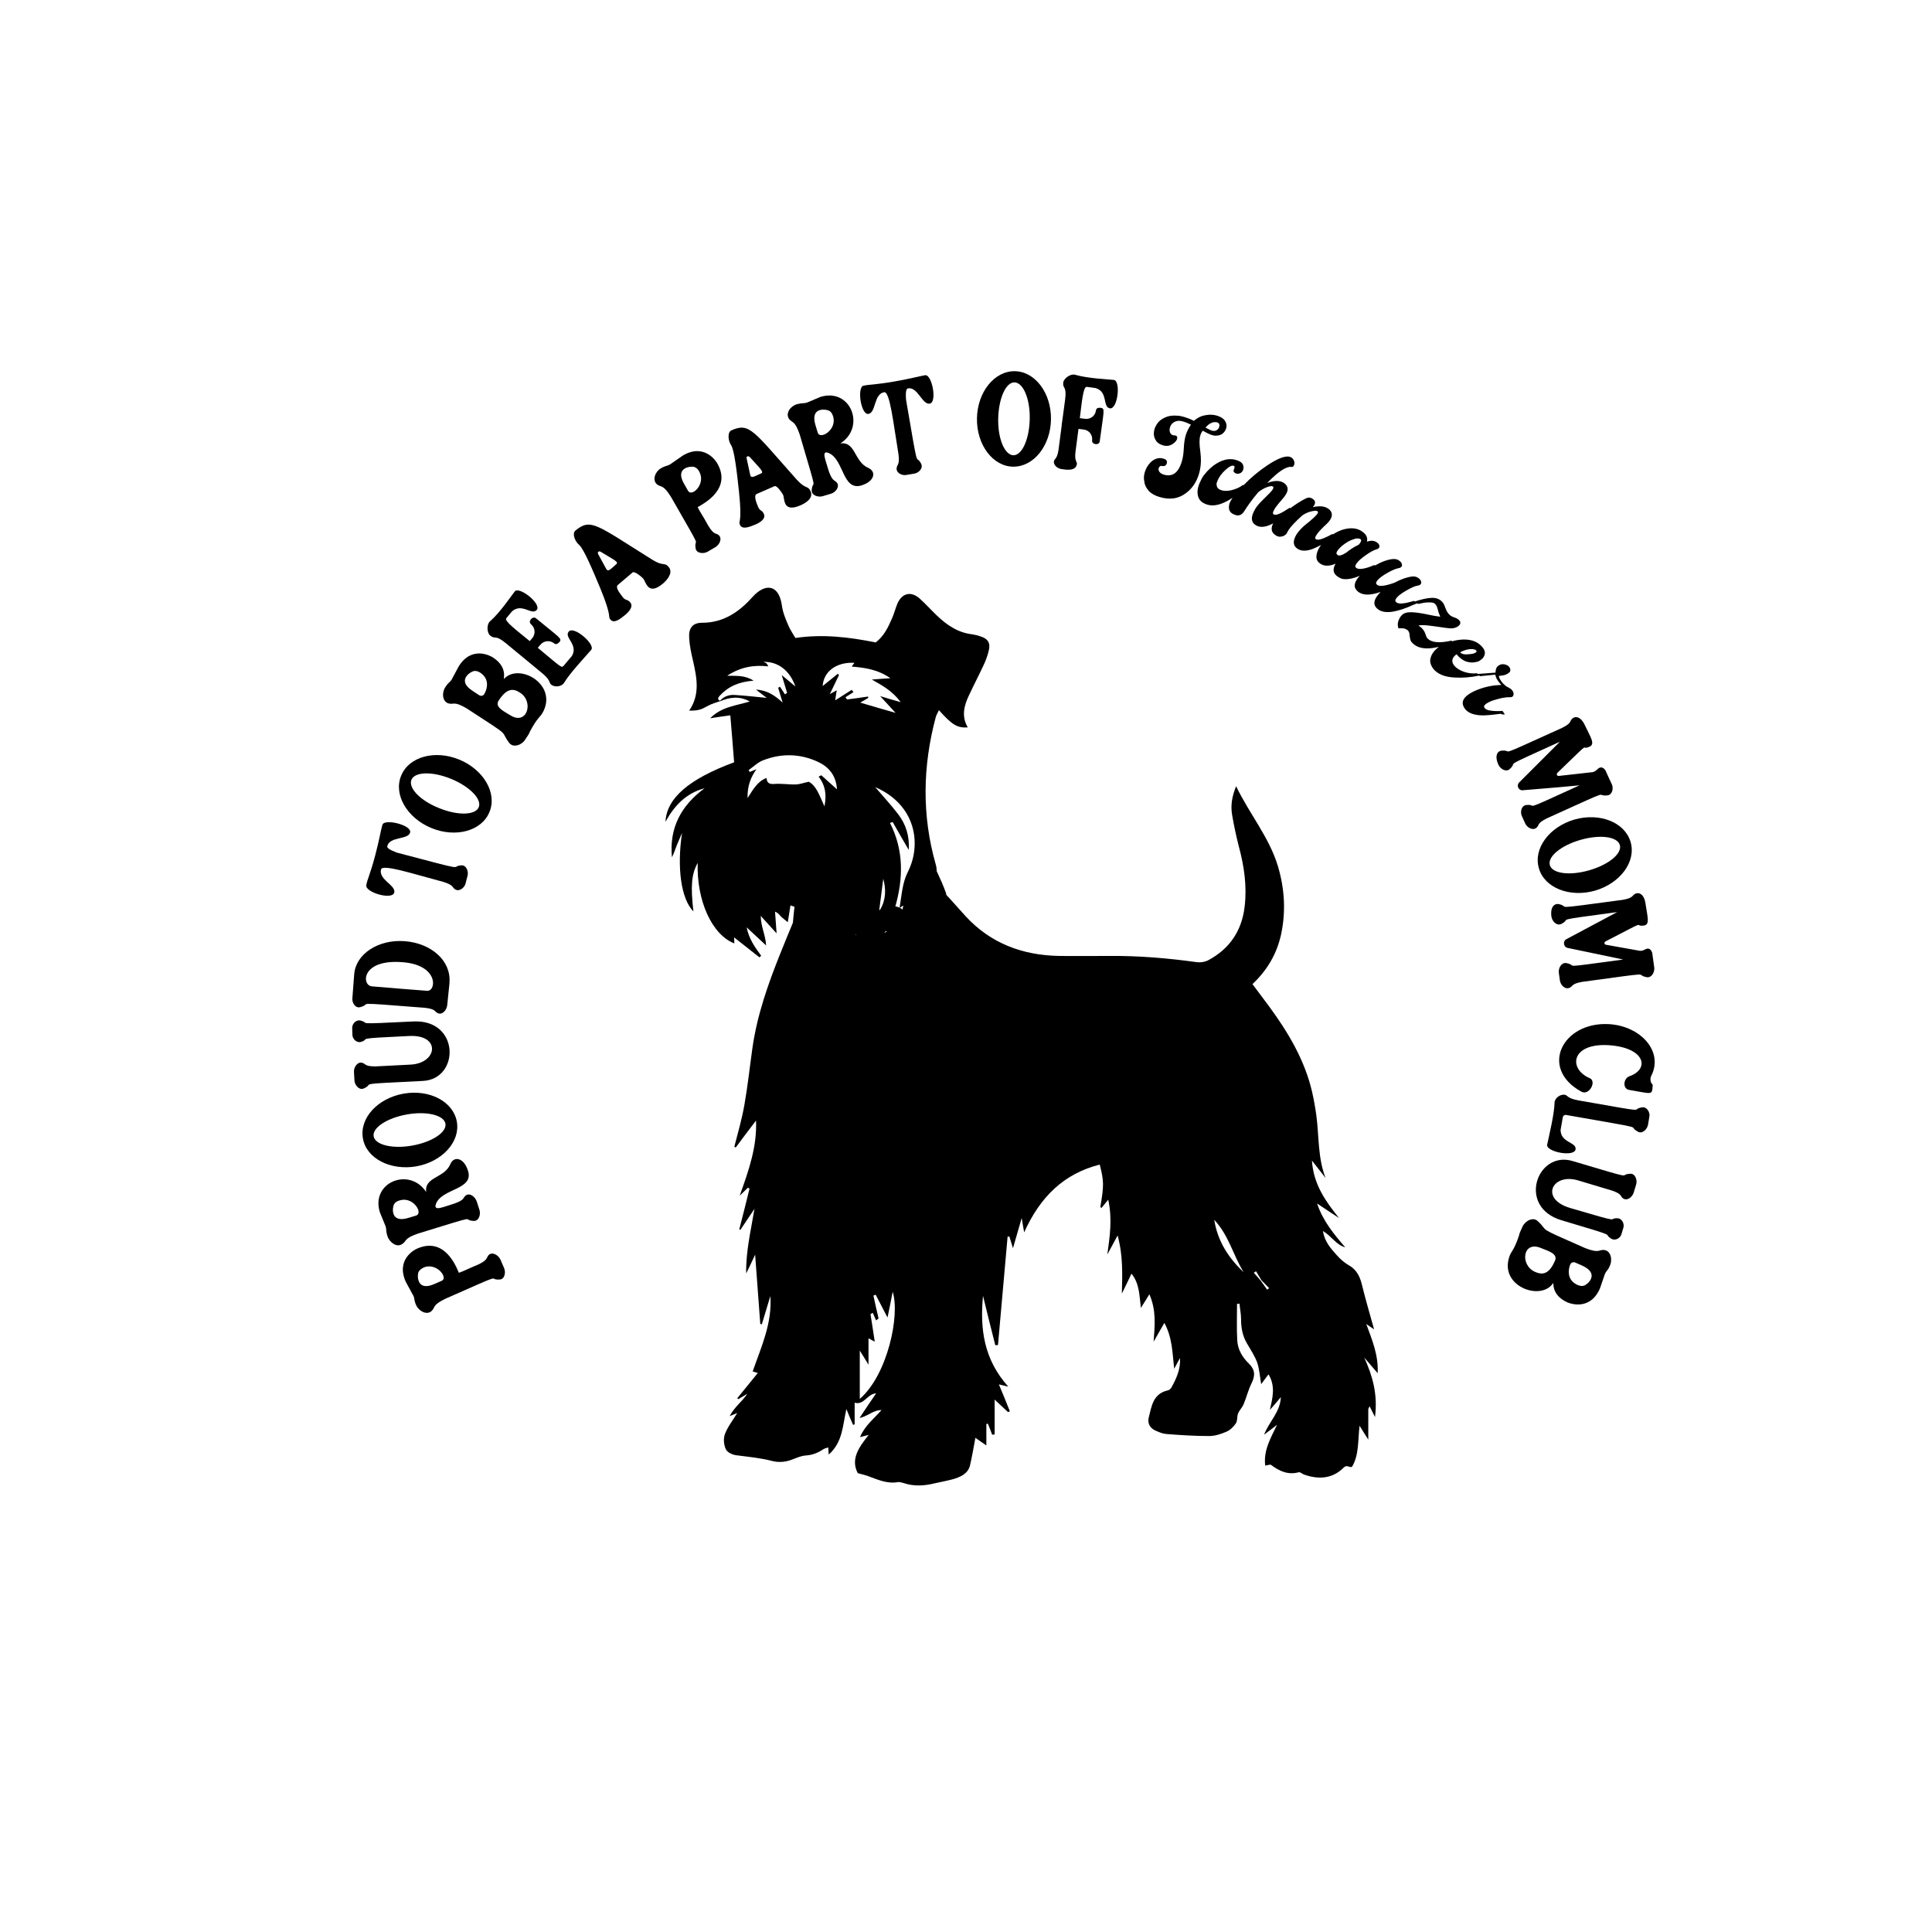 <svg xml:space="preserve" style="enable-background:new 0 0 864 864;" viewBox="0 0 864 864" y="0px" x="0px" xmlns:xlink="http://www.w3.org/1999/xlink" xmlns="http://www.w3.org/2000/svg" version="1.1">
<g id="Layer_4">
</g>
<g id="Layer_2">
	<g>
		<path d="M223.8,563.3c-0.9-2-3.6-3.6-5.2-2.1c-1.3,1.3-0.1,2-4.5,4.2c-5.7,2.4-6.3,2.9-8.9,3.8c-1.3-3.1-6.5-16.2-18.7-10.8
			c-1,0.4-9.6,4.8-5,14.9c3.5,6.4,3.1,5.8,3.3,6c0.8,1.8,0.2,1.8,1.3,4.4c1.2,2.6,4.7,4.6,6.9,2.6c1.8-1.7,0.2-2.6,6.2-5.5
			c28.6-12.6,18.1-8.2,24.3-8.6c2.2-0.1,2.8-3.2,1.9-5.2L223.8,563.3z M197.5,572.8l-3.2,1.4c-8.1,3.6-7.7-4-7.2-5.2
			c0.5-1.1,1.5-1.8,2.7-2.3C195.4,564.7,200.6,571.5,197.5,572.8z"></path>
		<path d="M186.8,551.7c29.9-9.2,18.9-6,25.1-5.7c2.2,0.1,3.2-2.8,2.5-5l-1.2-3.7c-0.7-2.1-3.1-4-4.9-2.7c-1.4,1.1-0.3,1.9-5,3.6
			c-5,1.5-9.7,3.8-8.3,0.1c2.7-6.9,17-6.2,14.3-14.7c-1.8-5.9-6.3-6.8-7.9-3c-2.7,6.4-11.7,5.6-10.8,12.5c-7.4-11.4-25-4.4-20.7,9.1
			l2.5,6.1c0.6,1.8,0,1.8,0.9,4.6c0.9,2.7,4.2,5.2,6.6,3.4C182,555,180.5,553.9,186.8,551.7z M176.2,538.6c0.6-1.1,1.7-1.6,3-1.9
			c5.8-1.4,10.1,5.9,6.9,6.9l-3.3,1C174.3,547.3,175.5,539.8,176.2,538.6z"></path>
		<path d="M186.2,521.6c11.6-2.1,19.7-11,18.1-20c-1.6-9-12.3-14.6-23.9-12.5s-19.7,11-18.1,20C163.8,518,174.5,523.6,186.2,521.6z
			 M167.1,508.2c-0.7-3.8,5.9-8.2,14.8-9.8s16.6,0.3,17.3,4.1c0.7,3.8-5.9,8.2-14.8,9.8C175.5,513.9,167.8,512,167.1,508.2z"></path>
		<path d="M189.1,483.4c16.6-0.8,16.6-27.6-4.2-26.6c-28.4,1.4-18.7,0.8-23.7-0.4c-2.1-0.5-3.8,1.6-3.7,3.4l0.1,3.1
			c0.1,1.8,2,3.7,4,3c4.4-1.5-4.4-1.4,21.4-2.6c14.3-0.7,12.7,12.2,0.6,12.8l-15.7,0.8c-4.9,0-4.2-1.1-5.9-1.6
			c-2.1-0.6-3.8,1.9-3.7,4l0.2,3.8c0.1,2.1,2,4.5,4.1,3.7C168.3,484.3,157.1,485,189.1,483.4z"></path>
		<path d="M161.1,450.4c6-1.6-5.8-2.4,29,0.3c4.9,0.6,4,1.6,5.7,2.4c2,0.9,4-1.4,4.2-3.6c1.5-14.1,0.9-9,1-10.1
			c0.8-9.8-8.2-17.6-20-18.5c-11.8-0.9-21.9,5.7-22.6,14.8c0,0-0.8,10.5-0.8,10.6C157.3,448.4,158.9,451,161.1,450.4z M180,430.3
			c16.2,1.2,15.2,12.9,11.1,12.8c-1.8-0.1-22.9-1.8-24.8-2C161.6,440.7,161.5,428.8,180,430.3z"></path>
		<path d="M176.3,399.2c0.9-3.3-7.1-5.8-5.9-10.4c0.7-2.5,14.3,2,27.9,5.6c4.7,1.5,3.7,2.3,5.2,3.3c1.8,1.2,4.2-0.6,4.7-2.6l0.9-3.5
			c0.5-2-0.6-4.8-2.8-4.6c-5.7,0.4,5.2,3.3-28.8-5.7c-3.4-1.3-4.5-2.1-4.3-2.9c1-4.4,9.4-2.8,10.2-6.1c0.9-3.3-11.6-6.4-12.4-3.4
			c-0.7,2.3-1.5,7.3-3.2,13.6c-2.2,8.4-3.6,10.8-4,13.4C163.3,399.1,175.4,402.6,176.3,399.2z"></path>
		<path d="M192.9,370.3c10.9,4.5,22.6,1.3,26-7.2c3.5-8.4-2.6-18.9-13.5-23.4c-10.9-4.5-22.6-1.3-26,7.2
			C175.9,355.3,182,365.8,192.9,370.3z M184,348.7c1.5-3.6,9.4-3.8,17.7-0.4c8.3,3.4,13.9,9.1,12.4,12.7c-1.5,3.6-9.4,3.8-17.7,0.4
			C188,358.1,182.5,352.4,184,348.7z"></path>
		<path d="M225.5,303.5c-0.8,0.8,2.1-4.9-5.1-9.5c-0.9-0.6-9.3-5.4-15.2,3.9c-3.5,6.5-3.1,5.8-3.2,6c-1.1,1.6-1.4,1.1-2.9,3.5
			c-1.6,2.4-1.3,6.5,1.6,7.2c2.4,0.6,2.2-1.2,8,2.2c21.3,13.8,14.4,9.3,19,15.4c1.8,2.4,5.7,1,7.2-1.5c1.5-2.3,1.7-2.5,2-3.4
			c3.9-7.3,4.6-6.1,6.2-9.4C248.9,305.7,232.1,296.5,225.5,303.5z M216.5,310.5c-0.5,0.7-1.4,0.9-2.2,0.4l-2.9-1.9h0
			c-7.5-4.8-0.8-8.7,0.5-8.9c1.2-0.2,2.4,0.3,3.4,1.1C220.6,305.3,215.7,311.7,216.5,310.5z M228.1,319.8c-2.7-1.7-7-3.6-5.1-6.5
			c3.7-5.7,6.6-5.5,9.6-3.5C238.9,313.8,235.7,324.7,228.1,319.8z"></path>
		<path d="M254.3,282.5c-2.1,2.6,4.4,5.8,1.5,10.8c-0.1,0.1-2.4,2.9-3.7,4.4c-1,1.2-1.1,0.7-11.6-8l1.2-1.4c1.5-1.8,4.2-2.1,6.1-0.6
			c0.7,0.6,1.5,0.4,2.4-0.6c1.3-1.6,0-1.9-10.5-10.6c-1.5-1.2-3.8,1.4-2.2,2.7c1.8,1.5,2.1,4.2,0.6,6.1l-1.2,1.4
			c-5.7-4.7-11.5-9-10.5-10.2c1.3-1.5,2.5-3.1,2.7-3.2c4.4-3.7,8.7,2,10.9-0.5c2.4-2.7-7.9-10.8-9.8-8.3c-1.3,1.6-6.5,9.4-11.1,13.4
			c-1.5,1.3-1.4,5.1,0.1,6.3c2.4,2,2-0.7,7.1,3.5c6.4,5.3,13.3,11,16.1,13.3c3.9,3.2,3.1,4.3,4,5.1c1.8,1.5,4.9,0.9,5.9-0.8
			c2.5-4.2,8.9-11,12.1-14.7C266.4,288.2,256.5,279.6,254.3,282.5z"></path>
		<path d="M299,253.5c-1.9-2.2-2.4-0.1-7.3-3.2c-25-15.6-27.4-18.7-34.3-13.1c-1.7,1.4-0.3,4.9,1.6,6.5c2.1,1.8,6.2,11.6,9.5,19.5
			c5.4,13.1,3.2,12.3,4.5,13.9c1.7,2,4.6-0.5,6.7-2.2c2-1.7,3.4-3.7,2.3-5.3c-1.5-2-2.3-0.6-3.9-3.1c-0.3-0.5-3.2-3.7-1.8-4.9
			l6.6-5.6c0.8-0.7,3.9,1.8,4.7,2.7c1.3,1.4,2.1,8.2,9.2,2C299.4,258.3,300.8,255.6,299,253.5z M275.6,252.3c-2.3,2-3.6,3.7-4.5,2.1
			l-3.6-6.6c-0.5-0.9,0.4-1.6,1.2-1C274.4,250.3,276.9,251.3,275.6,252.3z"></path>
		<path d="M300,222.1c15.5,27.1,10.1,17.1,11.1,23.2c0.4,2.2,3.5,2.5,5.4,1.4l3.4-2c1.9-1.1,3.2-3.9,1.5-5.4c-1.4-1.1-2,0.1-4.6-4.1
			c-3-5.5-3.6-5.9-4.8-8.4c2.9-1.7,15.4-8.2,8.7-19.7c-0.5-0.9-5.8-9-15.3-3.4c-6,4.2-5.4,3.7-5.6,3.9c-1.7,1-1.7,0.4-4.2,1.8
			c-2.5,1.4-4.1,5.2-1.8,7.2C295.7,218.1,296.4,216.4,300,222.1z M310.4,208.8c1.2,0.4,2,1.3,2.5,2.5c2.6,5.3-3.5,11.1-5.2,8.2
			l-1.7-3C301.5,208.9,309.1,208.4,310.4,208.8z"></path>
		<path d="M330.5,220.1c1.5,14.1-0.4,12.7,0.4,14.6c1.1,2.4,4.6,0.8,7.1-0.2c2.4-1.1,4.3-2.6,3.7-4.4c-0.8-2.3-2-1.2-2.9-4
			c-0.2-0.5-2-4.5-0.4-5.2l8-3.5c1-0.4,3.2,2.8,3.8,3.9c0.8,1.7-0.3,8.4,8.2,4.5c3.2-1.5,5.2-3.6,4.1-6.1c-1.2-2.7-2.2-0.8-6.1-5.1
			c-19.6-22-21.1-25.7-29.2-22.2c-2,0.8-1.6,4.6-0.3,6.6C328.4,201,329.6,211.6,330.5,220.1z M335.3,204.4c4.5,5,6.5,6.7,5.1,7.3
			c-2.8,1.2-4.5,2.5-4.9,0.7l-1.6-7.4C333.6,204.1,334.6,203.7,335.3,204.4z"></path>
		<path d="M357.6,194.2c8.8,30,5.8,18.9,5.4,25.1c-0.1,2.2,2.8,3.2,4.9,2.6l3.7-1.1c2.1-0.6,4-3.1,2.7-4.9c-1.1-1.4-1.9-0.4-3.6-5
			c-1.4-5-3.7-9.8-0.1-8.3c6.8,2.8,6.1,17,14.6,14.5c5.9-1.8,6.9-6.2,3-7.9c-6.3-2.8-5.5-11.8-12.4-10.9c11.5-7.3,4.7-25-8.9-20.8
			L361,180c-1.8,0.6-1.8,0-4.7,0.8c-2.8,0.8-5.2,4.1-3.4,6.6C354.4,189.3,355.4,187.9,357.6,194.2z M370.8,183.7
			c1.1,0.6,1.6,1.8,1.9,3c1.3,5.8-6,10-7,6.8l-1-3.3C362.1,181.7,369.6,183,370.8,183.7z"></path>
		<path d="M388.4,185.1c3.4-0.6,2.3-8.9,7-9.7c2.6-0.4,4.1,13.9,6.4,27.7c0.6,4.9-0.5,4.3-0.8,6.1c-0.4,2.2,2.3,3.6,4.3,3.2l3.6-0.6
			c2-0.3,4.1-2.5,3-4.5c-2.7-5-0.8,6.1-6.7-28.5c-0.3-3.6,0.1-5,0.8-5.1c4.4-0.9,6.4,7.4,9.8,6.8c3.4-0.6,1-13.2-2.1-12.7
			c-2.4,0.4-7.2,1.7-13.7,2.8c-8.6,1.5-11.3,1.3-13.9,1.9C383.2,173.3,385,185.7,388.4,185.1z"></path>
		<path d="M453.1,208.7c9.1,0.1,16.7-9.3,16.9-21.1c0.2-11.8-7.1-21.5-16.2-21.6c-9.1-0.1-16.7,9.3-16.9,21.1S444,208.6,453.1,208.7
			z M453.7,171c3.9,0.1,7,7.4,6.8,16.4s-3.4,16.2-7.3,16.2c-3.9-0.1-7-7.4-6.8-16.4S449.8,170.9,453.7,171z"></path>
		<path d="M474.9,189.8c0-0.2,0-0.3,0-0.3c0,0,0,0.3-0.1,0.7c0-0.1,0-0.1,0-0.2C474.9,189.9,474.9,189.9,474.9,189.8z"></path>
		<path d="M474.9,209.8c1,0.1,6.2,1.3,6.7-2.3c0.1-1.1-1.2-1.3-0.6-5.7c0.2-1.7,1.1-8.3,1.3-10l2.4,0.3c2.4,0.3,4,2.5,3.7,4.8
			c-0.3,2,3.2,2.4,3.4,0.5c1.8-13.7,2.5-14.7,0.5-15c-1.4-0.2-2.1,0.3-2.2,1.2c-0.3,2.4-2.5,4-4.8,3.7l-2.4-0.3
			c0.9-7.1,1.5-14.2,3.1-14c2,0.3,4,0.5,4.1,0.6c5.5,1.7,2.9,8.4,6.2,9c3.6,0.6,5-12.4,1.8-12.7c-2.5-0.3-11.4-0.6-17.3-2.3
			c-1.9-0.6-5,1.5-5.3,3.4c-0.4,3,1.7,1.3,0.8,7.9c-0.7,5.4-1.2,8.9-1.5,11c0,0,0,0.1,0,0.2c0,0.1,0,0.2,0,0.3c0,0,0,0,0-0.1
			c0,0.2,0,0.4-0.1,0.6c0,0,0,0.1,0,0.1c-0.2,1.5-0.6,4.6-1.3,10c-0.6,4.3-1.9,4.2-2.1,5.3C471.1,208.1,473,209.6,474.9,209.8z
			 M474.6,192.2c0,0.2,0,0.3-0.1,0.4C474.5,192.5,474.6,192.4,474.6,192.2z"></path>
		<path d="M513.7,219.5c1.1,1.2,2.8,2.2,5,2.8c4.4,1.3,8.3,0.8,11.7-1.8c2.7-2,4.7-4.9,5.8-8.6c0.7-2.4,1-5,0.8-7.7l-0.2-2.2
			c-0.5-3.3-0.5-5.8,0-7.3c0.2-0.8,0.6-1.5,1.1-2.1c1.7,1,3,1.6,3.9,1.9c0.9,0.3,1.7,0.4,2.5,0.3c1.2-0.1,2.1-0.5,2.8-1.2
			c0.6-0.6,1-1.3,1.2-1.9c0.4-1.3,0.2-2.5-0.6-3.7c-0.7-0.9-1.8-1.6-3.4-2.1c-1.6-0.5-3.4-0.6-5.3-0.2c-1.9,0.3-3.6,1.2-5.1,2.5
			c-1.5-0.8-2.9-1.3-4.2-1.7c-1.1-0.3-2.2-0.6-3.2-0.6c-2.2-0.2-4,0.1-5.5,0.8c-1.5,0.7-2.6,1.5-3.3,2.5c-0.7,1-1.2,1.9-1.4,2.7
			c-0.5,1.8-0.4,3.4,0.5,4.9c0.6,1.1,1.6,1.8,3.1,2.3c1.9,0.6,3.5,0.3,5-0.9c0.8-0.6,1.3-1.3,1.5-1.9c0.2-0.8,0-1.3-0.6-1.5
			c-0.2-0.1-0.4-0.1-0.6-0.1c-0.2,0-0.5,0-0.7-0.1c-0.4-0.1-0.7-0.4-1-0.7c-0.5-0.8-0.6-1.7-0.3-2.7c0.4-1.4,1.3-2.3,2.7-2.8
			c0.9-0.3,1.9-0.3,3.2,0.1c1.1,0.3,2.3,0.8,3.5,1.4c-1.1,1.6-1.8,3.1-2.3,4.6c-0.5,1.7-0.8,3.7-0.9,5.9c-0.1,2.4-0.4,4.4-0.9,6
			c-0.9,3-2.2,4.9-3.9,5.7c-1.3,0.6-2.6,0.6-4,0.2c-1-0.3-1.7-0.7-2.1-1.3c-0.4-0.5-0.5-1.1-0.3-1.7c0.1-0.3,0.3-0.6,0.6-0.8
			c0.3-0.2,0.6-0.2,1.1-0.1c0.4,0.1,0.8,0.1,1.2-0.2c0.3-0.2,0.6-0.6,0.7-1c0.1-0.4,0.1-0.8-0.1-1.2c-0.2-0.4-0.7-0.7-1.4-0.9
			c-1.3-0.4-2.5-0.3-3.6,0.2c-1.2,0.5-2.1,1.3-2.9,2.3c-0.8,1-1.4,2.2-1.8,3.4c-0.5,1.6-0.6,3.1-0.2,4.6
			C511.9,216.9,512.6,218.2,513.7,219.5z M541.6,189.2c0.9-0.5,1.9-0.5,2.8-0.3c0.5,0.2,0.8,0.5,0.9,0.9c0.1,0.5,0,0.9-0.1,1.2
			c-0.2,0.8-0.8,1.3-1.6,1.6c-0.6,0.2-1.2,0.1-1.9-0.1c-0.5-0.2-1.4-0.6-2.6-1.3C539.9,190.3,540.7,189.6,541.6,189.2z"></path>
		<path d="M673,319.5l-1.1-1.6c-0.7,0.1-1.6,0.1-2.7,0.1c-1.1,0-2.1-0.1-3.2-0.3c-1-0.2-1.7-0.6-2.1-1.1c-0.3-0.5-0.3-0.9,0-1.2
			c0.3-0.3,0.6-0.6,0.9-0.8c1.1-0.7,2.6-1.4,4.7-1.9c1.1-0.3,2.2-0.6,3.2-0.7c1-0.2,1.8-0.2,2.4-0.2s1,0,1.3-0.3
			c0.2-0.1,0.3-0.3,0.4-0.6c0.2-0.6,0.1-1.3-0.4-2c-0.3-0.4-0.6-0.7-0.9-0.9c-0.3-0.2-0.7-0.4-1-0.6c-0.5-0.2-1-0.5-1.5-1
			c-0.6-0.5-1-0.9-1.3-1.3l-0.5-0.7c-0.5-0.7-0.8-1.4-0.9-2.1c1.7-0.2,2.8-0.4,3.3-0.7c0.5-0.3,0.8-0.4,1-0.6c0.5-0.3,0.7-0.6,0.8-1
			c0.1-0.5,0-1-0.3-1.5c-0.5-0.8-1.3-1.2-2.3-1.4s-1.9,0-2.7,0.6c-0.9,0.6-1.3,1.7-1.3,3.1l-8,0.6l0.2,0.2l-0.4-0.5
			c-1.1,0.1-2.3,0.1-3.6-0.1c-1.3-0.2-2.6-0.6-3.8-1.2c-1.2-0.6-2.2-1.3-2.9-2.2c-0.6-0.8-0.9-1.5-0.8-2.4c0.1-0.8,0.6-1.6,1.6-2.4
			l0.3-0.2c1.2,1.5,2.5,2.5,3.9,3.1c1.4,0.5,2.7,0.7,4,0.5c1.3-0.2,2.1-0.4,2.5-0.8l0.7-0.5c0.8-0.6,1.3-1.4,1.5-2.4
			c0.2-0.9-0.1-1.9-0.9-2.9c-2-2.5-4.9-3.7-8.8-3.6c-1.7,0.1-3.3,0.3-4.9,0.8l-0.3-0.3c-5.4,1.2-8.9,0.9-10.7-1
			c-0.3-0.3-0.6-0.8-0.8-1.6c-0.4-1.2-0.9-2.1-1.6-2.8c-0.5-0.6-1.1-1-1.7-1.3c1-0.3,2.3-0.3,4.1-0.1c1.7,0.2,3.5,0.4,5.4,0.7
			s3.4,0.5,4.7,0.6c0.7,0,1.3,0,2-0.2c0.7-0.2,1.1-0.4,1.4-0.6c0.3-0.2,0.4-0.4,0.5-0.4c0.9-0.8,0.9-1.7,0-2.6
			c-0.3-0.3-0.8-0.6-1.5-0.9c-1.3-0.4-2.3-0.9-2.9-1.6c-0.7-0.7-1.2-1.7-1.6-2.8c-0.2-0.5-0.4-1-0.6-1.5c-0.2-0.5-0.5-0.9-0.9-1.3
			c-1.2-1.3-2.9-1.9-5.1-1.7c-1.7,0.1-4.1,0.6-7.1,1.6l-0.3-0.3c-0.7,0.2-1.6,0.5-2.6,0.7c-1.1,0.3-2.1,0.4-3.1,0.5
			c-1,0-1.8-0.1-2.3-0.6c-0.4-0.4-0.5-0.8-0.3-1.2s0.5-0.7,0.7-1c0.8-0.9,2.2-1.9,4.1-3c2.3-1.3,4-2.1,5.1-2.2
			c0.6-0.1,1-0.3,1.3-0.6c0.2-0.2,0.2-0.4,0.3-0.7c0-0.6-0.3-1.3-0.9-1.8c-0.9-0.8-1.9-1.1-3.1-1c-2.4,0.3-5,1.2-8,2.8
			c-4.2,1.5-6.8,1.8-7.8,0.9c-0.4-0.4-0.5-0.8-0.3-1.2s0.5-0.7,0.7-1c0.8-0.9,2.2-1.9,4.1-3c2.2-1.3,4-2,5.1-2.2
			c0.6-0.1,1-0.3,1.3-0.6c0.2-0.2,0.2-0.4,0.3-0.7c0-0.6-0.3-1.3-0.9-1.8c-0.9-0.8-1.9-1.1-3.1-1c-2.4,0.2-5.1,1.2-8.1,2.9l-0.3-0.2
			c-0.7,0.3-1.5,0.6-2.6,1c-1,0.3-2.1,0.6-3.1,0.7c-1,0.1-1.8,0-2.3-0.4c-0.5-0.3-0.6-0.7-0.4-1.2c0.2-0.4,0.4-0.8,0.6-1
			c0.7-1,2-2.1,3.8-3.4c2.1-1.5,3.8-2.4,4.9-2.7c0.6-0.2,1-0.4,1.2-0.7c0.1-0.2,0.2-0.4,0.2-0.7c0-0.6-0.4-1.2-1.1-1.7
			c-0.9-0.7-2-0.9-3.2-0.7c-0.4,0.1-0.9,0.2-1.3,0.3c0.4-1.7-0.2-3.1-2-4.4c-1.6-1.2-3.6-1.7-5.9-1.5c-2.3,0.2-4.6,1-6.7,2.3
			c-0.2,0.1-0.4,0.3-0.6,0.4l-0.3-0.2c-3.9,2.2-6.3,2.9-7.2,2.4c-0.4-0.2-0.5-0.5-0.4-0.9c0.1-0.4,0.3-0.7,0.5-1
			c0.7-1.2,2.3-2.9,4.8-5.2c0.6-0.6,1.1-1.2,1.4-1.7c0.8-1.3,0.9-2.4,0.4-3.5c-0.4-0.7-0.9-1.2-1.6-1.6c-1.6-1-3.8-1.1-6.6-0.5
			c0.2-0.3,0.4-0.5,0.6-0.8c0.7-1.2,0.5-2.2-0.8-3c-0.9-0.6-1.8-0.6-2.7-0.2c-1.9,0.9-4.3,2.4-7.2,4.5l-0.3-0.2c-3.7,2.5-6,3.5-7,3
			c-0.4-0.2-0.5-0.5-0.4-0.9c0.1-0.4,0.2-0.7,0.4-1c0.4-0.8,1-1.7,2-2.9l1.7-2c0.9-1,1.5-1.9,1.9-2.6c0.7-1.4,0.7-2.5,0.1-3.5
			c-0.4-0.6-1-1.1-1.7-1.5c-1.8-0.9-4.1-0.8-7,0.3c4.8-5,8.4-7.4,10.7-7.2c0.6,0.1,1-0.1,1.2-0.6c0.4-0.7,0.4-1.5,0-2.3
			c-0.3-0.7-0.7-1.1-1.3-1.4c-1.9-1-5.4,0.2-10.4,3.5c-3.9,2.6-7.5,5.6-10.8,9l-0.3-0.1c-1.4,1.1-3.1,1.8-5,2.3
			c-2,0.5-3.7,0.4-5-0.1c-0.9-0.4-1.4-0.9-1.6-1.6c-0.2-0.7-0.2-1.3,0-1.8c0.2-0.5,0.3-0.7,0.3-0.8c0.7-1.6,1.8-3.2,3.5-4.7
			c1.7-1.6,3-2.2,3.7-1.9c0.3,0.1,0.4,0.3,0.4,0.6c0,0.3-0.1,0.6-0.3,1c-0.2,0.6-0.2,1.1,0.1,1.3c0.3,0.2,0.5,0.4,0.7,0.5
			c0.8,0.3,1.6,0.2,2.4-0.3c0.4-0.3,0.7-0.7,0.9-1.2c0.3-0.8,0.3-1.7-0.1-2.5c-0.3-0.7-1.1-1.3-2.2-1.7c-2.9-1.2-6.1-0.8-9.4,1.2
			c-2.2,1.3-4.1,3.1-5.8,5.3c-0.8,1-1.4,2.3-2,3.7c-1.1,2.6-1.1,4.8-0.3,6.6c0.5,1.1,1.5,2,3,2.6c2.9,1.2,6.2,0.6,10-1.5
			c0.7-0.4,1.4-0.8,2.1-1.3c-0.3,0.5-0.6,1-0.9,1.5c-0.6,1.1-0.8,2.2-0.7,3.2c0.1,1.2,0.8,2.1,2.1,2.7c2,1,3.6,0.5,4.8-1.5
			c1.3-2.1,3.3-4.9,6.2-8.4c1.3-1,2.5-1.7,3.8-2.2c1.3-0.5,2.2-0.6,2.6-0.4c0.4,0.2,0.5,0.6,0.2,1.1c-0.3,0.6-0.8,1.2-1.6,2
			l-3.6,3.6c-1.4,1.4-2.6,2.9-3.3,4.4c-1.6,3.1-1.2,5.3,1.2,6.5c1.8,0.9,4.2,0.6,7.1-0.9c0.1-0.1,0.2-0.1,0.3-0.2
			c-0.5,0.9-0.7,1.7-0.7,2.5c0,1.2,0.6,2.1,1.8,2.9c0.8,0.5,1.5,0.7,2.2,0.6s1.3-0.2,1.8-0.6c0.5-0.3,0.9-0.7,1.1-1.2l0.6-1.1
			c1-1.6,3.1-3.8,6.2-6.6c1.3-0.9,2.7-1.5,4-1.8s2.2-0.4,2.7-0.1c0.4,0.2,0.4,0.6,0.1,1.1c-0.6,0.9-2.5,2.7-5.7,5.2
			c-1.5,1.3-2.7,2.6-3.7,4.1c-1.8,3-1.6,5.2,0.6,6.5c1.8,1.1,4.1,1,7.1-0.2c0.9-0.4,2-0.9,3.3-1.6c-1.4,1.9-2.1,3.8-2.1,5.4
			c0,1.1,0.5,2.1,1.5,2.8c1.8,1.4,4.2,1.4,7.1,0.2c-1.4,2.3-1.2,4.2,0.7,5.6c1.2,0.9,2.3,1.3,3.3,1.3c2,0.1,4.1-0.4,6.3-1.3
			c0.2-0.1,0.3-0.1,0.5-0.2c-0.1,0.1-0.1,0.2-0.2,0.2c-2.5,2.8-2.7,5-0.8,6.7c2.1,1.9,5.6,2,10.3,0.3l-0.7,0.8
			c-2.5,2.8-2.7,5-0.8,6.7c1.7,1.5,4.3,1.9,7.7,1.2c2.4-0.5,5.2-1.4,8.4-2.9l1.8-0.7l0.3,0.3c0.6-0.1,1.4-0.3,2.5-0.5
			c1-0.2,2.1-0.2,3.1-0.2c1,0,1.8,0.3,2.2,0.8c0.5,0.5,0.9,1.5,1.2,2.8c0.2,0.9,0.6,1.8,1,2.8c-1.7-0.2-3.4-0.5-5.2-0.9
			c-1.8-0.4-3.5-0.7-5.1-0.9c-1.7-0.2-3.1-0.3-4.5-0.1c-0.9,0.2-1.7,0.5-2.3,1.1c-0.9,0.9-1.5,2-1.8,3.3c-0.2,1-0.1,1.9,0.2,2.7
			c1.5-0.1,2.5,0,3,0.2c0.5,0.2,0.9,0.5,1.2,0.7c0.5,0.5,0.8,1.4,0.8,2.5c0.1,0.5,0.2,1.1,0.3,1.6c0.1,0.5,0.4,1,0.8,1.4
			c1.2,1.3,2.8,2.1,4.6,2.4c1.8,0.3,3.9,0.2,6.3-0.3c0.4-0.1,0.8-0.2,1.1-0.2c-0.1,0.1-0.2,0.1-0.3,0.2c-2.3,1.8-3.4,3.7-3.6,5.7
			c-0.1,1.3,0.4,2.5,1.3,3.8c2,2.5,5.2,3.8,9.8,4c3.6,0.2,7.2-0.1,10.9-0.9l0.2,0.3l6.9-0.7c0.2,0.9,0.4,1.5,0.7,2
			c0.3,0.5,0.5,0.8,0.6,0.9c0.4,0.6,0.9,1.2,1.4,1.7c-3.3,0.1-6.8,0.7-10.2,2c-1.6,0.6-3.1,1.3-4.4,2.2c-2.8,1.9-3.4,4-1.8,6.3
			c1.3,1.9,3.7,2.9,7.2,3.1c2.3,0.1,5.2-0.2,8.9-0.7C671.7,319.6,672.4,319.5,673,319.5z M657.4,290.3c1.4-0.1,2.3,0.1,2.8,0.6
			c0.2,0.3,0.2,0.5-0.1,0.8c-0.5,0.4-1.3,0.7-2.5,0.8c-0.9,0.1-1.8,0.2-2.7,0.1c-0.9-0.1-1.5-0.4-1.9-0.9
			C654.5,290.9,656,290.4,657.4,290.3z M598.2,248.2c-0.5-0.4-0.7-0.8-0.4-1.3c0.2-0.5,0.4-0.8,0.6-1c1-1.3,2.5-2.5,4.5-3.7
			c1.1-0.6,2.2-1,3.2-1.3c1-0.2,1.8-0.1,2.3,0.2c0.5,0.4,0.4,1-0.3,1.9c-0.1,0.2-0.3,0.4-0.5,0.6c-1.9,0.9-3.8,2.1-5.5,3.5
			C600.1,248.4,598.8,248.7,598.2,248.2z"></path>
		<path d="M697.6,331.7l-18.2,18.2c-1.4,1.4-0.3,3.7,1.6,3.5c9.2-0.7,24.8-2.1,25.4-2.2c-27.9,12.7-17.9,8.3-23.8,8.8
			c-2.2,0.2-2.9,3.1-2,5l1.5,3.3c0.9,1.9,3.5,3.3,5.1,1.8c1.3-1.2,0.1-1.9,4.5-4.1c31.8-14.4,20.9-9.7,27.1-10.3
			c2.2-0.2,2.9-3.1,2-5c-0.6-1.3-2.2-4.7-2.8-6.1c0,0-1.5-2.7-3.6-0.6c-0.6,0.6-1.3,1.1-2.1,1.3l-15.2,1.7c-0.8,0.1-1.2-0.8-0.6-1.4
			c16.8-16.2,9.5-9.5,14.4-11.7c2.6-1.2,0.3-4.4-2.1-9.5c-1.9-4.2-4.5-4.2-5.7-3c-1.3,1.2-0.1,1.9-4.5,4.1
			c-31.8,14.4-20.9,9.7-27.1,10.2c-1.7,0.1-3.3,2.1-1.4,6.3c0.9,2,3.5,3.4,5.1,1.9C679.5,339.8,669.7,344.4,697.6,331.7z"></path>
		<path d="M704.1,366.5c-11.3,3.3-18.5,13-15.9,21.8c2.5,8.8,13.8,13.2,25.1,10c11.3-3.3,18.5-13,15.9-21.8S715.4,363.3,704.1,366.5
			z M724.4,377.9c1.1,3.8-5,8.8-13.7,11.3s-16.5,1.5-17.6-2.3c-1.1-3.8,5-8.8,13.7-11.3C715.5,373.1,723.3,374.1,724.4,377.9z"></path>
		<path d="M697,404.3c-1.7-0.3-3.8,1.1-3.2,5.6c0.3,2.1,2.4,4.3,4.4,3.3c5.3-2.7-5.5-1.2,25-5.3L700.5,420c-1.7,0.9-1.3,3.5,0.5,3.9
			c9,1.9,24.4,5.1,24.9,5.2c-30.3,4.1-19.5,2.8-25.4,1.6c-2.2-0.4-3.6,2.2-3.4,4.2l0.5,3.6c0.3,2.1,2.4,4.2,4.4,3.2
			c1.6-0.8,0.7-1.7,5.5-2.6c34.6-4.7,22.8-3.3,28.9-2.1c2.2,0.4,3.6-2.2,3.4-4.2c-0.2-1.4-0.7-5.2-0.9-6.6c0,0-0.7-3-3.2-1.6
			c-0.7,0.4-1.6,0.7-2.4,0.6l-15.1-2.7c-0.8-0.1-0.9-1.1-0.2-1.5c20.7-10.7,11.8-6.4,17.2-7.1c2.8-0.4,1.5-4.1,0.7-9.7
			c-0.6-4.5-3.1-5.3-4.6-4.5c-1.6,0.8-0.7,1.8-5.5,2.7C691.3,407,703.1,405.6,697,404.3z"></path>
		<path d="M738.5,481c5.4-10.6-4.5-22.1-18.9-23c-20.9-1.2-31.4,19.8-12.4,30.2c3.5,1.9,6.9-4.6,3.8-6c-9.8-4.2-8.4-15.7,8.2-14.8
			c16.6,1,18.7,10.7,9.5,13.9c-2.8,1-3.1,5.6-0.2,6.1c10.7,1.8,10.3,2.6,10.6-2.3C738,484.1,737.8,482.4,738.5,481z"></path>
		<path d="M734.4,495.2c-6.2,1,5.7,2.9-28.5-3.1c-5-0.9-4.8-2.2-6-2.5c-2.3-0.4-4.7,1.6-4.7,3.6c-0.1,4.9-2.3,14-3.3,18.7
			c-0.6,3.2,12.1,5.7,12.7,2.1c0.5-3.3-6.7-2.9-6.7-8.7c0-0.2,0.7-3.7,1-5.7c0.1-0.6,0.7-1.1,1.4-1c39.2,6.9,26.6,4.4,32.2,7.5
			c1.9,1.1,4.1-1,4.5-3.1l0.6-3.6C738,497.6,736.6,494.9,734.4,495.2z"></path>
		<path d="M729.1,524.9c-6.1,0.3,4.7,3.4-25.9-5.7c-15.9-4.7-24.8,20.6-4.9,26.5c27.3,8.1,17.9,5.5,22.2,8.2
			c1.8,1.2,4.1-0.2,4.6-1.9l0.9-3c0.5-1.7-0.6-4.2-2.8-4.2c-4.7,0,3.7,2.7-21.1-4.6c-13.7-4.1-7.9-15.8,3.7-12.3l15,4.5
			c4.7,1.6,3.6,2.4,5,3.5c1.8,1.3,4.2-0.5,4.8-2.6l1.1-3.6C732.3,527.7,731.3,524.8,729.1,524.9z"></path>
		<path d="M717.3,559c-2.4-0.2-2,1.6-8.3-0.8c-23.2-10.2-15.7-6.9-21.3-12.1c-2.2-2.1-5.8,0-6.9,2.6c-1.1,2.5-1.3,2.8-1.4,3.6
			c-2.6,7.8-3.6,6.8-4.6,10.3c-3.8,12.8,14.3,19.3,19.7,11.3c0.6-0.9-1.3,5.1,6.6,8.6c1,0.4,10,3.8,14.4-6.3
			c2.4-6.9,2.1-6.2,2.2-6.4c0.8-1.8,1.2-1.3,2.3-3.9C721.2,563.2,720.3,559.2,717.3,559z M695.4,563.8c-2.7,6.2-5.6,6.4-8.9,5
			c-6.9-3-5.6-14.3,2.8-10.6C692.2,559.4,696.8,560.6,695.4,563.8z M708.5,574.9c-1.2,0.4-2.4,0.1-3.5-0.5c-6-3.1-2.2-10.3-2.7-9
			c0.3-0.8,1.3-1.1,2.1-0.8l3.2,1.4C715.7,569.7,709.8,574.5,708.5,574.9z"></path>
		<path d="M611,592.1c1.3,0.9,2.5,1.7,3.5,2.4c-1.8-6.5-3.7-12.9-5.3-19.4c-0.9-3.8-2.2-7.1-5.9-9.2c-2.1-1.2-3.9-2.8-5.5-4.6
			c-2.7-3-5.4-6-6.2-10.8c3.9,2.3,5.9,6.2,10,7.3c-5-5.8-9.9-11.6-12.6-19.6c3.7,2.5,6.8,4.5,9.8,6.5c-6-7.5-11.4-15-12.1-25.7
			c2.4,3,4.2,5.4,6.1,7.8c-3.5-9-2.9-18.6-4.1-27.8c-0.5-3.6-1.1-7.1-1.9-10.6c-3.3-14.3-10.7-26.7-19.3-38.4
			c-2.4-3.3-4.9-6.5-7.4-9.9c6.7-6.3,10.9-13.6,12.8-22.2c2.2-10.3,1.6-20.4-1.4-30.5c-3.9-13-12.7-23.3-18.7-35.8
			c-1.9,4.6-2.5,8.7-1.8,12.8c0.8,4.7,1.8,9.4,3,14.1c2.4,8.9,3.7,17.8,2.6,27c-1.3,10.9-6.8,18.9-16.4,24c-1.4,0.7-3.3,1-4.9,0.8
			c-12.9-1.8-25.9-2.9-39-2.8c-7.6,0-15.1,0.1-22.7,0c-16.3-0.3-30.6-5.6-41.8-17.8c-2.4-2.6-4.8-5.4-7.2-8c-0.5-0.5-0.9-1-1.4-1.5
			c0-0.2-0.1-0.4-0.1-0.7c-1.2-3.4-2.7-6.7-4.2-9.9c0-0.9-0.1-1.8-0.4-2.9c-6.3-22-5.9-44.1,0-66.1c0.3-1,0.9-1.9,1.4-3
			c5.9,6.6,8.2,8,12.9,7.7c-2.9-4.9-1.7-9.7,0.5-14.3c2.1-4.5,4.4-8.9,6.5-13.4c1.1-2.3,2-4.8,2.5-7.2c0.6-3.2-0.7-4.8-3.8-5.8
			c-1.1-0.4-2.3-0.7-3.5-0.9c-6.5-0.7-11.5-4.1-16.1-8.5c-2.6-2.5-5-5.2-7.7-7.6c-3.9-3.4-7.9-2.3-9.9,2.4c-0.9,2.2-1.5,4.6-2.5,6.8
			c-1.7,3.9-3.6,7.8-7.2,10.5c-11.8-2.4-23.7-3.8-35.9-2c-1.1-1.9-2.3-3.6-3.1-5.5c-1.2-2.8-2.5-5.8-2.9-8.8
			c-1.3-9.8-7.5-10.3-13.1-4.1c-5.9,6.6-12.9,11.6-22.6,11.6c-4.3,0-6.1,2.4-5.8,6.8c0.2,3.4,0.9,6.8,1.7,10.1
			c1.7,7.6,3.3,15.1-1.7,22.4c4.3,0,5.2-0.4,8.7-2.3c1.5-0.8,3.3-1.3,5-1.9c0,0-0.1,0.1-0.1,0.1c4.4-1.9,8.7-2.6,13.5,0
			c-6.1,1.9-12.6,2.3-17.7,7.5c3.3-0.5,5.9-0.9,9-1.3c0.6,7.4,1.2,14.3,1.7,21c-20.3,7.5-30.2,16.1-30.7,26.6
			c4-7.3,9.3-12.8,17.5-15c-10.5,7.7-15.9,17.8-14.6,30.9c0.9-1.8,1.5-3.7,2.2-5.5c0.7-1.8,1.6-3.6,2.3-5.4
			c-2.3,15.4-0.5,29.4,5.1,35.1c-1.3-11.3-0.9-16.6,1.9-21.7c-0.5,17,6.4,32.1,16.4,36c0-0.9-0.1-1.7-0.1-2.7
			c3.9,3.1,7.6,6,11.3,8.9c0.3-0.2,0.6-0.5,0.8-0.7c-2.7-3.7-5.4-7.3-6.5-12.7c3.3,3.1,6,5.6,8.7,8.1c-0.2-4.5-2.3-8.2-2.4-13.2
			c2.6,2.9,4.6,5,7.1,7.8c-0.3-3.9-0.5-6.8-0.7-9.7c1.5,0.6,2,1.5,2.7,2.2c0.8,0.8,1.7,1.4,3,2.5c0.5-2.9,0.8-5.1,1.2-7.5
			c0.6,0.2,1.2,0.4,1.8,0.6c-0.3,2.4-0.5,4.7-0.7,7.1c-1.9,4.6-3.8,9.2-5.6,13.7c-5.5,13.7-10.4,27.6-12.5,42.3
			c-1.2,8.5-2.1,17-3.6,25.5c-1.1,6.3-2.9,12.5-4.5,18.7c0.2,0.1,0.4,0.2,0.6,0.4c3-4,6-8.1,9.1-12.1c0.5,11.6-3.2,22.2-7.3,33.6
			c1.8-1.7,2.7-2.6,3.6-3.5c0.3,0.1,0.5,0.2,0.8,0.3c-1.5,6.1-3,12.2-4.6,18.3c0.2,0.1,0.3,0.1,0.5,0.2c2.1-3.1,4.2-6.3,6.3-9.4
			c-1.6,9.7-3.9,19-3.7,28.9c1.2-2.5,2.4-4.9,4-8.4c0.8,11.2,1.6,21.1,2.3,31c0.2,0,0.5,0.1,0.7,0.1c1.3-4.2,2.5-8.4,3.8-12.6
			c0.9,12.1-4.1,22.8-7.9,33.7c1,0.3,1.6,0.5,2.3,0.7c-3.2,3.9-6.2,7.6-9.2,11.3c0.2,0.1,0.3,0.3,0.5,0.4c1.3-0.8,2.7-1.6,4-2.4
			c-2.3,3.5-5.7,5.8-7.9,10c1.7-0.7,2.6-1.1,3.4-1.4c-2,3.3-4.3,6.2-5.5,9.4c-0.8,2-0.5,4.9,0.4,6.8c0.6,1.4,3,2.5,4.7,2.7
			c5.4,0.7,10.9,1.2,16.2,2.6c1.9,0.5,4.2,0.5,6.1,0.1c3-0.6,5.8-2.4,8.7-2.6c3.1-0.2,5.5-1.2,7.9-2.8c0.6-0.4,1.4-0.5,2.2-0.8
			c0.1,1.1,0.1,1.8,0.2,3.2c6.3-5.6,6.2-12.8,7.9-20.4c1.2,3,2.1,5.1,3,7.1c0.2-0.1,0.4-0.1,0.7-0.2c0-3.2,0-6.5,0-9.7
			c4.3,1.2,5.5-3.9,9.6-4.2c-2.7,4-5.1,7.5-7.4,11c3.7-0.7,6.2-3.6,9.8-3.5c-3.4,3.9-7.5,7-9.6,12.1c1.4-0.4,2.3-0.6,3.9-1
			c-4.7,5.8-8.1,11-4.9,17.1c2,0.6,3.2,0.8,4.3,1.2c4.4,1.6,8.8,3.7,13.7,2.8c0.8-0.1,1.6,0.2,2.4,0.4c4.7,1.6,9.4,1.3,14.2,0.1
			c2.7-0.6,5.4-1.1,8-1.8c3-0.9,6.7-2.3,7.6-6.2c0.9-3.9,1.6-8,2.4-12.3c1.5,1.1,2.9,2,4.9,3.4c0-3.7,0-6.7,0-9.6
			c0.2,0,0.4-0.1,0.7-0.1c0.6,1.6,1.3,3.2,1.9,4.9c0.4,0,0.7-0.1,1.1-0.1c0-4.8,0-9.6,0-15.6c2.7,2.5,4.3,4,6,5.6
			c0.3-0.1,0.5-0.2,0.8-0.4c-1.6-4-3.2-8-4.9-12c1.1,0.3,2.1,0.5,4.2,1c-11-12.2-12.7-26-11.3-40.6c1.8,7.4,3.6,14.7,5.5,22.1
			c0.4,0,0.8-0.1,1.2-0.1c1.4-16.2,2.9-32.3,4.3-48.5c0.3,0,0.5,0,0.8,0c0.4,1.4,0.9,2.9,1.6,5.2c1.4-4.8,2.5-8.6,3.9-13.5
			c0.4,2.3,0.6,3.7,1.1,6.4c7.2-15.9,17.7-26.2,33.8-30.3c1.9,7.4,1.9,9.3,0.3,18.8c0,0.2,0.3,0.4,0.4,0.7c0.9-1.1,1.8-2.2,3.1-3.8
			c1.9,8.7,0.7,16.5-0.4,24.5c1.4-2.6,2.8-5.2,4.6-8.5c2.5,9.2,2.1,17.5,1.9,26c1.4-2.9,2.8-5.7,4.3-8.9c3.6,4.4,3.5,9.6,4.2,15.3
			c1.5-2.4,2.5-3.9,3.8-6.1c3.2,7.3,2.4,14.1,1.9,21.2c1.6-2.7,3.1-5.5,4.8-8.4c3.6,6.6,3.6,13.5,4.4,20.5c0.9-1.6,1.7-3.2,2.6-4.8
			c0.3,5-1.6,9.2-3.9,13.3c-0.3,0.5-1,1.1-1.6,1.2c-6.6,1.5-7.2,7.1-8.5,12.2c-0.6,2.6,0.6,4.7,3.1,5.8c1.6,0.7,3.2,1.4,4.9,1.5
			c6.3,0.5,12.6,0.9,19,0.9c2.7,0,5.4-0.9,7.9-2c1.6-0.7,3.1-2.2,4.1-3.7c0.8-1.2,0.4-3.1,1-4.5c0.6-1.4,1.8-2.5,2.4-3.9
			c1.3-3.1,2.1-6.5,3.6-9.5c1.7-3.4,1.6-6.1-1.2-8.8c-2.9-2.8-5-6.3-5.2-10.4c-0.3-5.4-0.1-10.9-0.1-16.3c0.4,0,0.7-0.1,1.1-0.1
			c0.2,2.3,0.7,4.5,0.7,6.8c0,3.9,0.6,7.5,2.6,10.9c1.6,2.8,3.5,5.6,4.6,8.6c1,2.9,1.2,6.2,1.8,9.7c1.2-1.6,2.1-2.9,3.3-4.4
			c3.2,5.4,1.8,10.5,0.6,15.9c1.5-1.7,3-3.4,4.9-5.7c-0.3,6.8-5.2,10.8-7.5,16.8c2.4-1.8,4.1-3.1,5.8-4.4c-2.9,6-6.1,11.4-5.3,18.2
			c1.1-0.1,2.2-0.6,2.6-0.3c3.7,2.8,7.6,4.6,12.4,3.3c0.6-0.2,1.5,0.7,2.3,1c6.4,2.3,12.7,2,17.7-3c1.6-1.6,2.4,0,3.8-0.4
			c3.2-5.3,2.6-11.6,3.4-18.4c1.4,2.3,2.4,3.8,3.9,6.2c0-5.3,0-9.4,0-13.5c0-0.4,0.3-0.8,0.6-1.4c0.7,1.4,1.3,2.6,2.4,4.8
			c1.3-10.2-1.1-18.4-4.8-26.6c1.8,2.1,3.7,4.3,6,7C616.5,606,613.6,599.2,611,592.1z M328.7,310.8c-2.6-0.2-5,0.6-6.7,2.6
			c-1.4-0.7-0.8-1.5-0.1-2.3c3.8-4.1,8.5-6.2,15.1-6.7c-3.9-2.5-7.5-2.1-11.8-2.2c6.1-4,12-4.9,18.4-4.2c-0.3-0.5-0.5-1-0.8-1.3
			c-0.3-0.3-0.8-0.4-1.4-0.7c6.5-0.2,11.8,3.8,14.3,11c-2-1.7-3.7-3.1-6.1-5.1c1,3.4,1.7,5.7,2.4,8c-0.3,0.2-0.7,0.4-1,0.6
			c-0.7-1.1-1.4-2.3-2.2-3.4c-0.3,0.2-0.5,0.3-0.8,0.5c0.7,2.2,1.3,4.4,2,6.6c-3.4-3.1-6.7-5.5-11.9-5.8c1.9,1.5,3.3,2.6,4.8,3.7
			C338,311.6,333.3,311.1,328.7,310.8z M367.3,346.7c-0.4,0.2-0.8,0.4-1.2,0.6c2.9,3.8,3.7,7.9,2.6,13.3c-2.2-4.7-3.5-9.1-7-11
			c-2.4,0.5-4.2,1.2-5.9,1.2c-3.2,0.1-6.5-0.5-9.7-0.2c-2.2,0.1-3.1-0.5-3.3-2.7c-4,1.5-5.9,5-8.5,9c-0.1-5.4,1.4-9.3,4-12.9
			c-1,0.4-2,0.8-3,1.2c-0.2-0.3-0.4-0.5-0.5-0.8c2.1-1.5,4.1-3.5,6.5-4.4c8.2-3.2,16.5-3,24.5,0.7c4.9,2.3,8.1,6.1,8.5,12.3
			C371.7,350.7,369.5,348.7,367.3,346.7z M382.5,418.1c0.1-0.1,0.2-0.2,0.3-0.3c0,0.1,0,0.2,0,0.3
			C382.7,418.1,382.6,418.1,382.5,418.1z M378.8,312.8c-0.2-0.3-0.5-0.6-0.7-1c1.2-0.8,2.4-1.5,3.6-2.3c-0.3-0.3-0.5-0.6-0.8-1
			c-2.4,1.5-4.7,3-7.4,4.7c0.2-1.4,0.4-2.8,0.7-4.5c-1,0.5-1.5,0.9-3.1,1.7c1.6-3.4,2.9-5.9,4.1-8.5c-0.2-0.2-0.3-0.4-0.5-0.6
			c-2.3,1.9-4.6,3.7-6.8,5.5c0.4-6.5,6.1-10.8,14.2-10.4c-0.4,0.5-0.7,1-1.2,1.7c5.8,0.5,11.5,1.2,17.3,5.2
			c-3.3,0.2-5.8,0.4-8.3,0.6c4.7,2.7,9.1,5,12.9,10.1c-3.6-1-6-1.7-9.2-2.7c2.5,2.7,4.3,4.7,6.9,7.5c-6-1.7-10.8-3.1-15.8-4.6
			c1.1-0.6,2.4-1.4,3.6-2.1c0-0.2-0.1-0.4-0.1-0.6C385,312,381.9,312.4,378.8,312.8z M384.5,625.6c0-7.4,0-14.3,0-21.6
			c1.1,1.8,2.3,3.6,3.9,6.3c0-4.3,0-7.7,0-11.8c1.4,0.8,2.1,1.1,2.8,1.5c-0.6-4.1-1.3-8.2-1.9-12.3c0.3-0.2,0.7-0.4,1-0.6
			c0.5,1.1,1,2.3,1.5,3.4c0.4-0.3,0.7-0.6,1.1-0.9c-0.8-3.4-1.6-6.8-2.3-10.2c0.3-0.1,0.6-0.3,1-0.4c1.6,3.1,3.2,6.2,5.3,10.2
			c0.9-4.3,1.6-7.8,2.3-11.5C402.6,588.1,396.9,614.9,384.5,625.6z M393.6,406.8c-0.1,0.1-0.3,0.2-0.4,0.2c0.6-4.7,1.2-9.3,1.8-14
			C396.3,397.8,396.2,402.4,393.6,406.8z M396.3,416.3c0.1,0.1,0.1,0.3,0.2,0.4c-0.4,0.2-0.7,0.3-1.1,0.5
			C395.7,416.9,396,416.6,396.3,416.3z M403.6,406.8c-0.3-0.3-0.6-0.6-1-0.8c-0.1,0-0.1-0.1-0.2-0.1c0.5-0.3,1.1-0.6,1.6-0.9
			C403.8,405.6,403.7,406.2,403.6,406.8z M406.1,389.7c-2.6,5.1-2.8,10.3-3.8,16.2c-0.6-0.3-1.3-0.5-1.9-0.5
			c3.5-12.5,3.9-25-2.4-37.4c0.4-0.1,0.8-0.2,1.2-0.4c2.2,3.9,4.5,7.9,7.2,12.5c0.4-6.3-1.3-11.4-4.6-15.8
			c-3.2-4.2-6.8-8.1-10.4-12.3C409.8,360,412.1,377.7,406.1,389.7z M543,545.5c6.6,7,8.5,16,13.2,23.5
			C549.6,562.7,544.6,555.4,543,545.5z M566.7,576.8c-1-1.4-1.9-2.7-2.9-4.1c-1-1.2-2.1-2.4-3.1-3.5c0.3-0.2,0.7-0.5,1-0.7
			c0.8,1.3,1.6,2.7,2.4,4c1.2,1.2,2.3,2.4,3.5,3.6C567.2,576.3,566.9,576.5,566.7,576.8z"></path>
	</g>
</g>
</svg>
